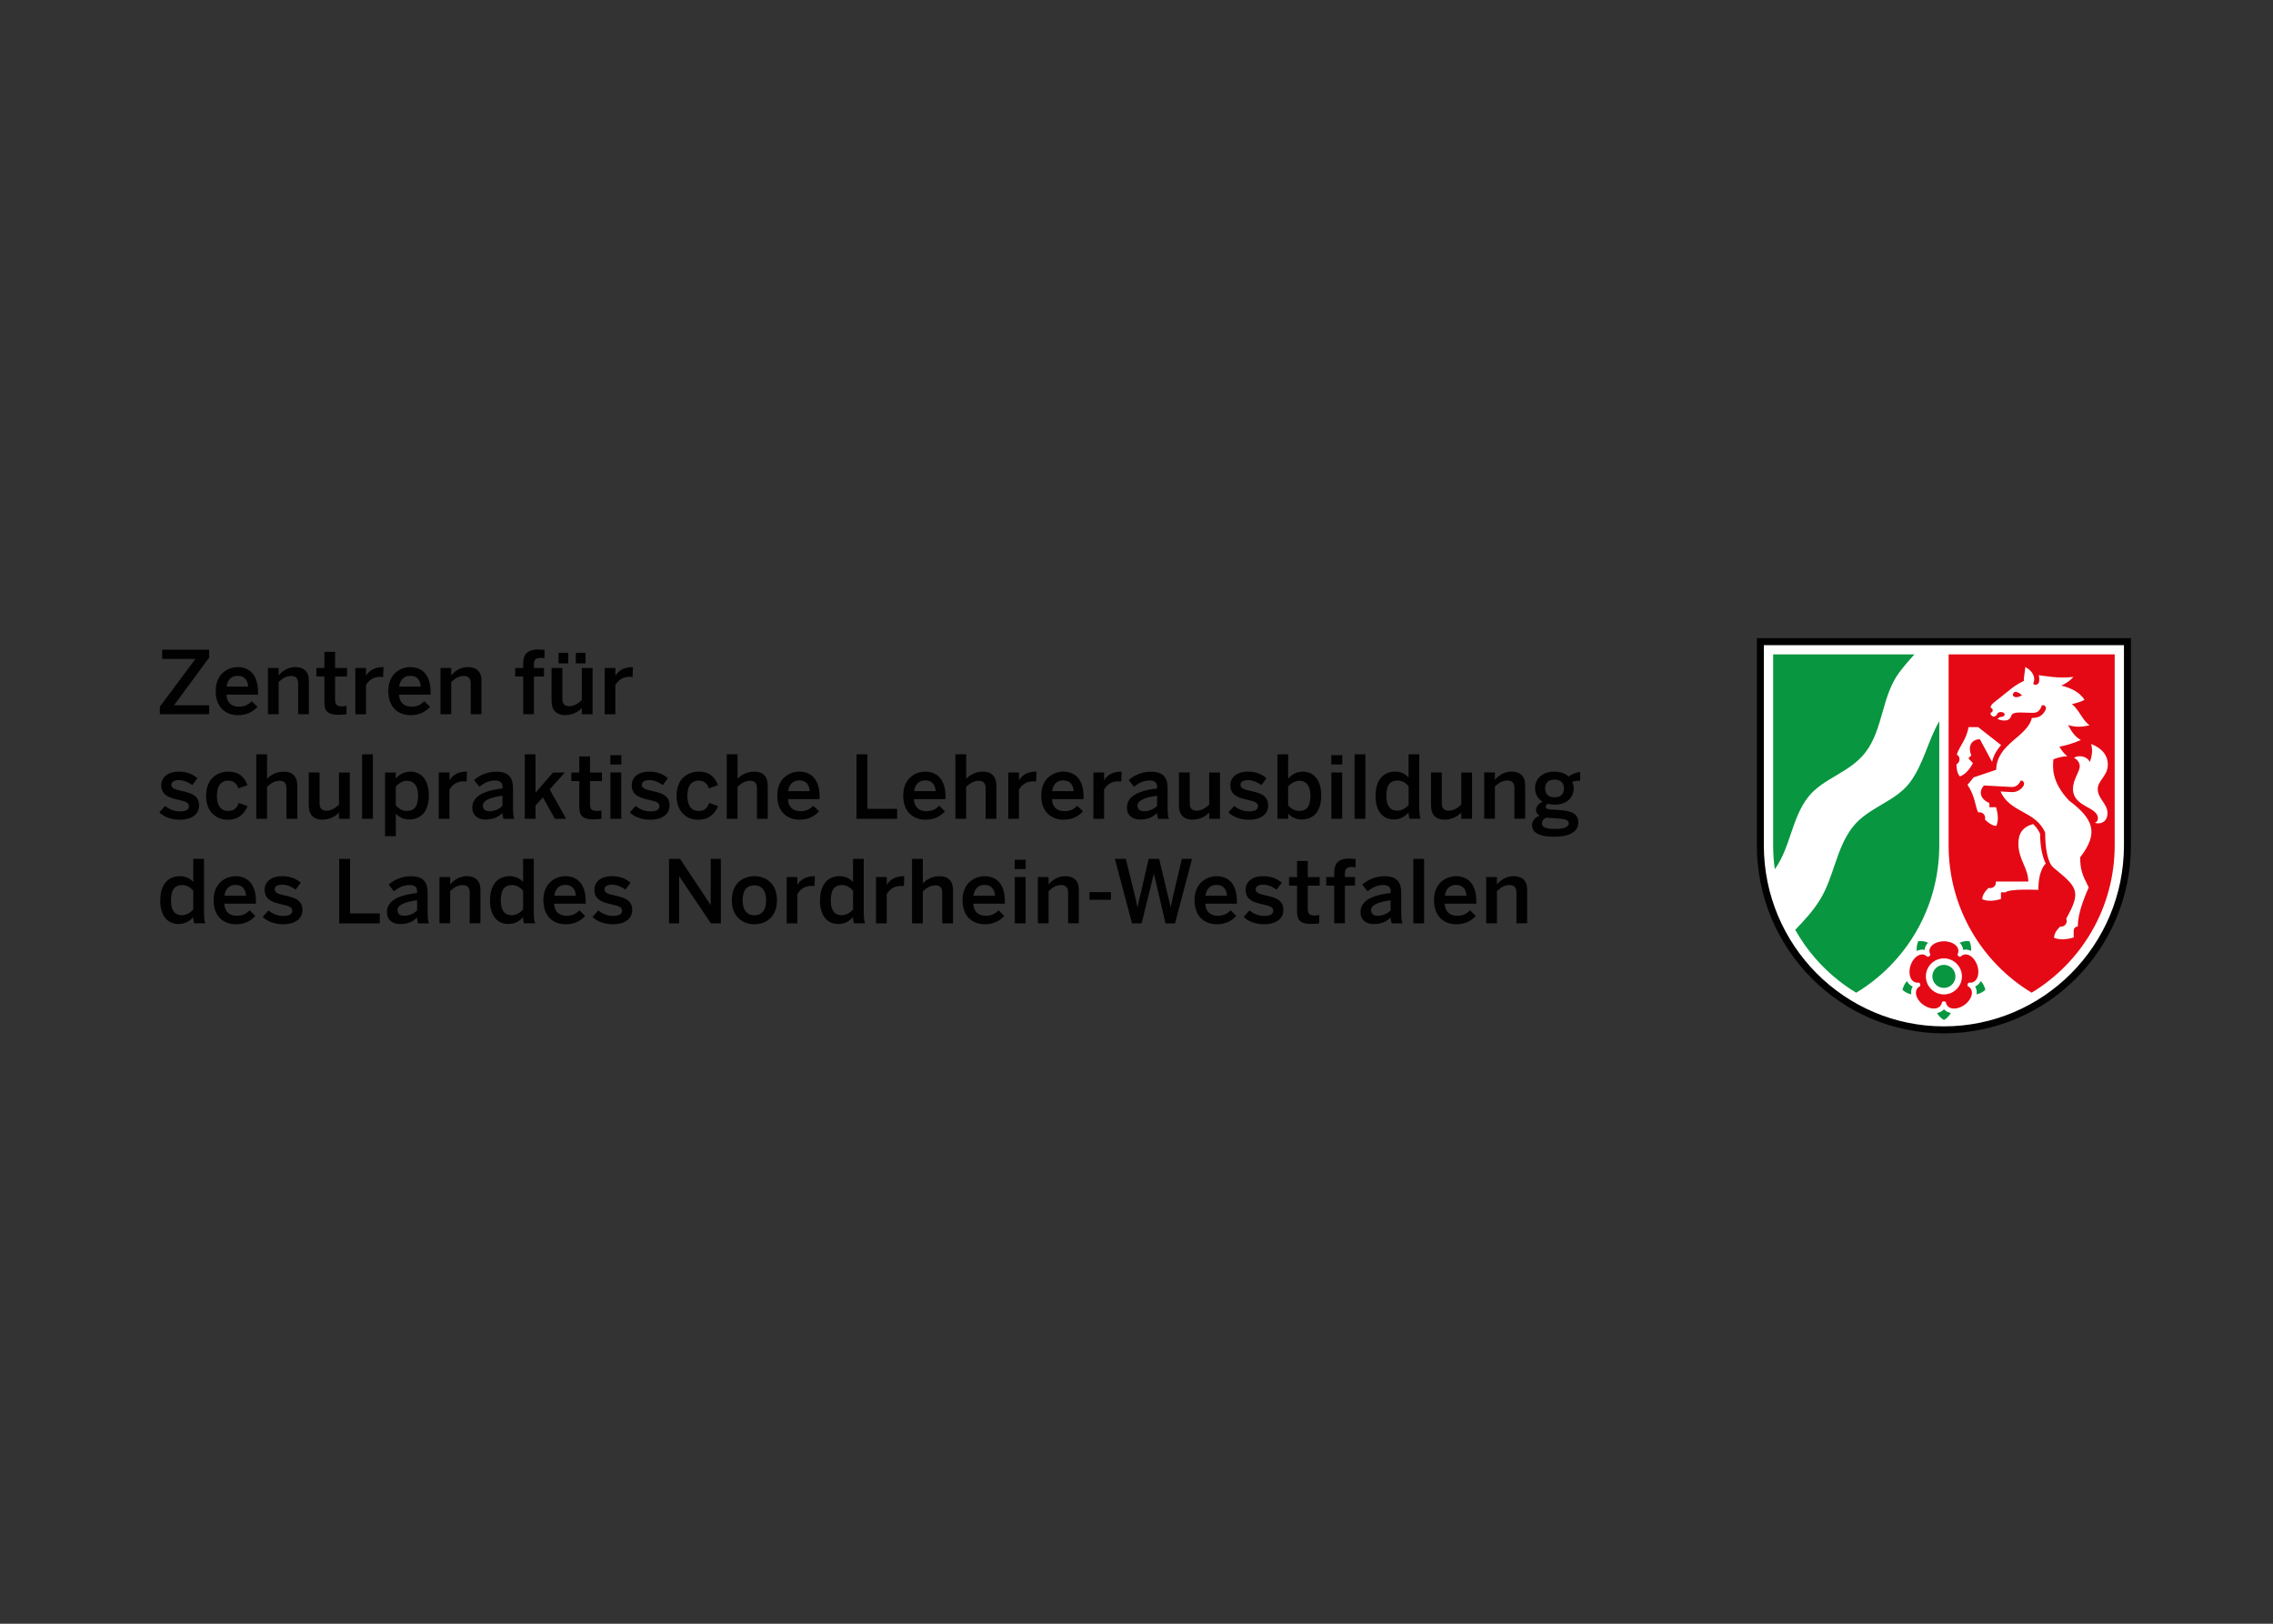 <svg xmlns="http://www.w3.org/2000/svg" id="a" width="560" height="400" viewBox="0 0 560 400"><rect x="0" y="0" width="560" height="400" fill="#333333" stroke="none"/><g id="b"><path id="c" d="M478.92,254.1c-25.19,0-45.62-20.53-45.62-45.86v-50.57h91.24v50.57c0,25.32-20.43,45.86-45.62,45.86Z" fill="#fff" fill-rule="evenodd"></path><path id="d" d="M523.28,208.24c0,24.63-19.88,44.6-44.36,44.6s-44.36-19.97-44.36-44.6v-49.31h88.72v49.31ZM525,157.21v51.03c0,25.57-20.63,46.32-46.08,46.32s-46.08-20.74-46.08-46.32v-51.03h92.16Z" fill="#010102" fill-rule="evenodd"></path><path id="e" d="M477.78,177.65v30.59c0,15.43-8.21,28.91-20.46,36.31-6.24-3.76-11.43-9.11-15.02-15.49,2.23-2.32,4.4-4.67,6.1-7.43,3.46-5.61,3.97-12.7,8.07-17.92,3.79-4.84,10.48-6.18,14.05-10.93,3.4-4.53,4.44-10.27,7.27-15.12ZM436.85,161.21h34.8c-1.3,1.42-2.55,2.88-3.71,4.42-4.39,5.86-3.95,14.03-8.38,19.75-3.87,5.01-10.43,6.32-14.06,10.94-4.11,5.24-4.37,12.45-8.24,17.81-.27-1.93-.41-3.9-.41-5.9v-47.02h0ZM478.92,243.37c-1.57,0-2.84-1.27-2.84-2.84s1.27-2.84,2.84-2.84,2.84,1.27,2.84,2.84c0,1.57-1.27,2.84-2.84,2.84ZM488.01,241.67c.56.61.95,1.37,1.12,2.18-.61.56-1.36.94-2.17,1.1.11-.67.03-1.34-.35-1.93.63-.26,1.09-.75,1.4-1.35ZM482.81,232.24c.75-.35,1.59-.48,2.41-.39.34.75.47,1.59.38,2.41-.6-.31-1.26-.44-1.94-.27-.05-.68-.37-1.27-.85-1.75ZM472.24,234.27c-.1-.82.03-1.66.38-2.42.82-.09,1.65.04,2.4.39-.49.48-.81,1.07-.85,1.76-.66-.16-1.32-.03-1.93.27ZM470.89,244.95c-.81-.16-1.56-.55-2.17-1.1.17-.81.55-1.56,1.11-2.17.3.6.76,1.09,1.4,1.35-.37.59-.45,1.25-.34,1.92ZM480.65,249.53c-.41.72-1,1.32-1.72,1.74-.72-.41-1.31-1.01-1.72-1.73.67-.1,1.28-.39,1.73-.92.44.52,1.05.8,1.72.91Z" fill="#089640"></path><path id="f" d="M483.36,240.53c0,2.45-1.99,4.44-4.44,4.44s-4.44-1.99-4.44-4.44,1.99-4.44,4.44-4.44,4.44,1.99,4.44,4.44ZM473.84,247.53c-1.87-1.35-2.56-3.71-.77-4.61.12-.32,0-.69-.28-.87-1.99.32-2.8-1.99-2.09-4.19.71-2.19,2.73-3.58,4.15-2.16.34.02.65-.21.74-.54-.92-1.79,1.03-3.28,3.34-3.28s4.25,1.49,3.33,3.28c.09.33.4.56.74.54,1.42-1.43,3.44-.03,4.15,2.16.71,2.19-.11,4.51-2.09,4.19-.28.18-.4.55-.28.87,1.79.91,1.1,3.26-.77,4.61-1.87,1.35-4.32,1.29-4.63-.7-.26-.21-.65-.21-.92,0-.3,1.99-2.76,2.05-4.62.69ZM491.72,217.16h7.99c0-3.29-2.44-5.45-2.44-9.3,0-2.52.99-4.1,3.62-4.86.66.6,1.25,1.35,1.73,2.39.02,3.37.59,5.69,1.39,7.36,0,0-1.82,1.38-1.82,6.46,0,0-7.21-.33-8.07.61h-1.14v1.63c-1.78.58-3.43.6-4.61.06,0-1.45,1.55-2.76,1.55-2.76.16,0,.29.03.43.03.76,0,1.38-.62,1.38-1.38,0-.08,0-.16-.02-.24ZM482.88,191.28c-.86-.85-.87-2.67-.86-3,.12-.06.24-.15.34-.25.54-.54.54-1.41,0-1.95-.08-.08-.17-.15-.27-.21.78-2.29,2.29-3.48,2.91-6.74h2.37l5.64,4.42c-1,1.13-1.84,2.46-2.22,4.15l-3-5.59c-1.93,0-3.11,1.59-2.11,3.97l-.73.73,1.12,1.18c-.84,1.65-1.96,2.81-3.18,3.27ZM506.06,231.01c0-1.42,1.39-2.64,1.53-2.76.07.01.14.02.21.02.76,0,1.38-.62,1.38-1.38,0-.21-.05-.41-.13-.58,3.78-6.75,2.78-7.73-3.08-12.52-1.6-1.31-2.1-5.14-2.1-8.66-2.33-5.44-8.63-4.81-11-10.15l2.75.15c1.41.08,2.4-.78,2.87-1.48.44-.65,0-1.55-.7-1.31-.32.88-1.18,1.58-2.14,1.53l-6.83-.37c-1.36,1.35-1.07,3.31,1.31,4.33v1.02h1.63c.58,1.84.6,3.5.06,4.61-1.3,0-2.77-1.55-2.77-1.55,0-.16.03-.3.03-.43,0-.76-.62-1.38-1.38-1.38-.11,0-.21.01-.31.04-.77-1.23-.65-3.86-2.66-6.79l1.52-1.85,5.55-1.87c.16-6.51,7.64-8.01,8.79-12.77,1.6,0,2.6-.47,3.38-1.99.2-.39.11-1.32-.9-1.12-.56,1.58-1.3,1.85-2.33,1.85-2.7,0-4.87-.45-5.23.75-.61,2.03-3.42.76-3.42.76l.69-.5c.06,0,.11.01.17.01.52,0,.94-.27.94-.61s-.42-.61-.94-.61-.94.27-.94.61c0,.02,0,.04,0,.06l-.64.47c-.83,0-.98-.65-1-.96.33,0,.58-.27.58-.61s-.25-.61-.55-.61c.01-.25.15-.76.75-1.23l4.79-3.81c.7-.55,2.08-1.29,2.7-1.61-.08-1.04.32-2.42.32-3.39,0,0,1.41.6,1.99,1.97.43,1.01.16,1.64-.03,2.14.26.41,1.35.41,1.48-.64.05-.41.04-.9-.11-1.46,1.87.2,4.49.84,8.53.43-.82.95-1.87,1.63-2.98,2.13,2.01.48,4.49,1.47,5.72,3.52-.97.49-2.03.82-3.08,1.02,1.93,1.68,2.69,4.2,4.34,5.21-2.14.59-3.91.43-5.3-.05.67,1.37,1.71,2.97,3.14,3.7-1.94.87-3.83,1.37-5.29,1.66.46.76,1.13,1.71,1.95,2.33-1.51.06-2.72.48-3.43.79-.13,1.76-.61,5.42,3.86,10.14,5.96,4.5,7.44,7.92,2.75,13.97,0,3.07.51,4.3,2.1,7.43-.14.31-.79,1.78-1.44,3.58-.71,1.97-1.25,4.14-1.25,6.05,0,0-1.01,0-1.01,1.07v1.63c-1.85.57-3.74.59-4.84.06ZM495.88,171.27c.65,1.08,2.28,0,2.28,0,0,0-1.99-1.88-2.28,0ZM519.3,188.38c0,2.74-2.48,3.93-2.48,5.98,0,2.43,2.4,3.6,2.4,5.93s-1.9,2.83-3.13,2.41c0,0,.77-.19.77-1.13,0-2.87-6.14-2.72-6.14-7.22,0-2.35,1.67-4.23,1.67-5.61,0-.71-.53-1.7-1.44-2.02,1.26-.89,3.37-.35,3.91,1.02.44-1.14.83-2.82.32-4.47,2.88,1.11,4.12,2.98,4.13,5.08h0s0,.01,0,.01ZM480.07,161.21h40.93v47.02c0,15.43-8.21,28.91-20.46,36.31-12.25-7.39-20.46-20.88-20.46-36.31v-47.02h0Z" fill="#e40915" fill-rule="evenodd"></path></g><g id="g"><rect x="38.63" y="160.06" width="356.41" height="109.34" fill="none"></rect><path d="M39.38,175.95v-1.87l8.78-11.76h-8.2v-2.26h11.57v1.93l-8.67,11.76h8.67v2.19h-12.15Z" fill="#010102"></path><path d="M53.14,170.26c0-4.34,3.07-5.92,5.43-5.92,2.55,0,5,1.52,5,6.16v.62h-7.79c.11,2.06,1.37,2.96,3.05,2.96,1.48,0,2.34-.49,3.2-1.33l1.4,1.37c-1.18,1.31-2.75,2.06-4.79,2.06-2.85,0-5.49-1.74-5.49-5.92ZM61.15,169.14c-.15-1.74-1.01-2.66-2.6-2.66-1.29,0-2.47.73-2.73,2.66h5.32Z" fill="#010102"></path><path d="M66.01,175.95v-11.4h2.64v1.82c.86-.99,2.19-2.04,4.08-2.04,2.08,0,3.37,1.07,3.37,3.33v8.28h-2.64v-7.53c0-1.24-.52-1.89-1.72-1.89s-2.12.58-3.09,1.48v7.94h-2.64Z" fill="#010102"></path><path d="M79.92,172.96v-6.31h-1.97v-2.1h1.97v-3.97h2.64v3.97h2.94v2.1h-2.94v5.64c0,1.22.36,1.72,1.67,1.72.39,0,.88-.06,1.14-.15v2.08c-.28.06-1.27.15-1.93.15-2.9,0-3.52-1.07-3.52-3.13Z" fill="#010102"></path><path d="M87.54,175.95v-11.4h2.64v1.87h.04c.71-1.14,1.93-2.08,4.1-2.08h.17l-.09,2.43c-.13-.02-.56-.04-.71-.04-1.7,0-2.77.79-3.52,2.02v7.21h-2.64Z" fill="#010102"></path><path d="M95.66,170.26c0-4.34,3.07-5.92,5.43-5.92,2.55,0,5,1.52,5,6.16v.62h-7.79c.11,2.06,1.37,2.96,3.05,2.96,1.48,0,2.34-.49,3.2-1.33l1.4,1.37c-1.18,1.31-2.75,2.06-4.79,2.06-2.85,0-5.49-1.74-5.49-5.92ZM103.67,169.14c-.15-1.74-1.01-2.66-2.6-2.66-1.29,0-2.47.73-2.73,2.66h5.32Z" fill="#010102"></path><path d="M108.53,175.95v-11.4h2.64v1.82c.86-.99,2.19-2.04,4.08-2.04,2.08,0,3.37,1.07,3.37,3.33v8.28h-2.64v-7.53c0-1.24-.52-1.89-1.72-1.89s-2.12.58-3.09,1.48v7.94h-2.64Z" fill="#010102"></path><path d="M128.9,175.95v-9.3h-1.97v-2.1h1.97v-1.16c0-1.91.79-3.39,3.69-3.39.49,0,1.37.09,1.57.11v2.04c-.17-.04-.6-.09-.9-.09-.94,0-1.72.26-1.72,1.48v1.01h2.49v2.1h-2.49v9.29h-2.64Z" fill="#010102"></path><path d="M135.89,172.73v-8.18h2.66v7.56c0,1.27.54,1.85,1.7,1.85s2.12-.6,3.09-1.48v-7.92h2.66v11.4h-2.66v-1.55c-.73.77-2.1,1.76-4.16,1.76-2,0-3.28-1.18-3.28-3.43ZM137.61,160.81h2.4v2.6h-2.4v-2.6ZM141.86,160.81h2.4v2.6h-2.4v-2.6Z" fill="#010102"></path><path d="M148.98,175.95v-11.4h2.64v1.87h.04c.71-1.14,1.93-2.08,4.1-2.08h.17l-.09,2.43c-.13-.02-.56-.04-.71-.04-1.7,0-2.77.79-3.52,2.02v7.21h-2.64Z" fill="#010102"></path><path d="M39.25,200.14l1.44-1.61c.86.73,2.12,1.35,3.58,1.35s2.28-.36,2.28-1.31-1.16-1.2-2.53-1.52c-1.95-.45-4.29-.97-4.29-3.61,0-2,1.72-3.35,4.23-3.35,2.17,0,3.5.62,4.68,1.61l-1.27,1.72c-.84-.69-2.19-1.24-3.22-1.24-1.46,0-1.93.52-1.93,1.16,0,.92,1.14,1.2,2.49,1.5,1.95.43,4.34.92,4.34,3.58,0,2.4-2.17,3.52-4.76,3.52-2.1,0-3.99-.75-5.02-1.8Z" fill="#010102"></path><path d="M50.78,196.01c0-4.36,2.94-5.92,5.47-5.92,2.83,0,4.04,1.57,4.72,3.33l-2.23.79c-.45-1.29-1.27-1.91-2.53-1.91-1.5,0-2.77.99-2.77,3.71,0,2.43.99,3.76,2.73,3.76,1.2,0,2.04-.36,2.66-1.97l2.19.79c-.82,1.82-2.17,3.35-4.92,3.35-2.64,0-5.32-1.76-5.32-5.92Z" fill="#010102"></path><path d="M63.14,201.7v-15.88h2.66v6.03c.73-.77,2.1-1.76,4.16-1.76s3.28,1.18,3.28,3.43v8.18h-2.66v-7.51c0-1.27-.54-1.85-1.7-1.85s-2.12.6-3.09,1.48v7.88h-2.66Z" fill="#010102"></path><path d="M76.07,198.48v-8.18h2.66v7.56c0,1.27.54,1.85,1.7,1.85s2.12-.6,3.09-1.48v-7.92h2.66v11.4h-2.66v-1.55c-.73.77-2.1,1.76-4.16,1.76s-3.28-1.18-3.28-3.43Z" fill="#010102"></path><path d="M89.21,201.7v-15.88h2.66v15.88h-2.66Z" fill="#010102"></path><path d="M94.87,206v-15.69h2.64v1.5c.75-.9,1.93-1.72,3.63-1.72,2.6,0,4.51,1.95,4.51,5.9s-1.95,5.88-4.87,5.88c-1.22,0-2.43-.49-3.26-1.44v5.56h-2.64ZM103.01,196.01c0-2.4-1.03-3.67-2.73-3.67-1.09,0-2.15.69-2.77,1.44v4.57c.71.92,1.74,1.42,2.68,1.42,2,0,2.81-1.22,2.81-3.76Z" fill="#010102"></path><path d="M108.1,201.7v-11.4h2.64v1.87h.04c.71-1.14,1.93-2.08,4.1-2.08h.17l-.09,2.43c-.13-.02-.56-.04-.71-.04-1.7,0-2.77.79-3.52,2.02v7.21h-2.64Z" fill="#010102"></path><path d="M116.37,198.96c0-2.47,2.1-4.12,7.43-4.72v-.34c0-1.14-.6-1.63-1.87-1.63-1.59,0-2.88.77-3.84,1.55l-1.29-1.65c1.22-1.12,3.13-2.06,5.49-2.06,3.05,0,4.1,1.46,4.1,4.12v4.7c0,1.37.09,2.21.32,2.79h-2.66c-.15-.47-.26-.82-.26-1.46-1.16,1.18-2.51,1.63-4.21,1.63-1.84,0-3.22-1.03-3.22-2.92ZM123.79,198.53v-2.51c-3.16.43-4.83,1.2-4.83,2.45,0,.9.62,1.37,1.59,1.37,1.35,0,2.4-.52,3.24-1.31Z" fill="#010102"></path><path d="M129.29,201.7v-15.88h2.64v9.47l4.31-4.98h2.9l-3.71,4.16,4.04,7.23h-2.77l-2.94-5.28-1.82,2v3.28h-2.64Z" fill="#010102"></path><path d="M142.72,198.72v-6.31h-1.97v-2.1h1.97v-3.97h2.64v3.97h2.94v2.1h-2.94v5.64c0,1.22.36,1.72,1.67,1.72.39,0,.88-.06,1.14-.15v2.08c-.28.06-1.27.15-1.93.15-2.9,0-3.52-1.07-3.52-3.13Z" fill="#010102"></path><path d="M150.37,188.33v-2.3h2.7v2.3h-2.7ZM150.39,201.7v-11.4h2.66v11.4h-2.66Z" fill="#010102"></path><path d="M155.16,200.14l1.44-1.61c.86.73,2.12,1.35,3.58,1.35s2.28-.36,2.28-1.31-1.16-1.2-2.53-1.52c-1.95-.45-4.29-.97-4.29-3.61,0-2,1.72-3.35,4.23-3.35,2.17,0,3.5.62,4.68,1.61l-1.27,1.72c-.84-.69-2.19-1.24-3.22-1.24-1.46,0-1.93.52-1.93,1.16,0,.92,1.14,1.2,2.49,1.5,1.95.43,4.34.92,4.34,3.58,0,2.4-2.17,3.52-4.76,3.52-2.1,0-3.99-.75-5.02-1.8Z" fill="#010102"></path><path d="M166.69,196.01c0-4.36,2.94-5.92,5.47-5.92,2.83,0,4.04,1.57,4.72,3.33l-2.23.79c-.45-1.29-1.27-1.91-2.53-1.91-1.5,0-2.77.99-2.77,3.71,0,2.43.99,3.76,2.73,3.76,1.2,0,2.04-.36,2.66-1.97l2.19.79c-.82,1.82-2.17,3.35-4.92,3.35-2.64,0-5.32-1.76-5.32-5.92Z" fill="#010102"></path><path d="M179.05,201.7v-15.88h2.66v6.03c.73-.77,2.1-1.76,4.16-1.76s3.28,1.18,3.28,3.43v8.18h-2.66v-7.51c0-1.27-.54-1.85-1.7-1.85s-2.12.6-3.09,1.48v7.88h-2.66Z" fill="#010102"></path><path d="M191.49,196.01c0-4.34,3.07-5.92,5.43-5.92,2.55,0,5,1.52,5,6.16v.62h-7.79c.11,2.06,1.37,2.96,3.05,2.96,1.48,0,2.34-.49,3.2-1.33l1.4,1.37c-1.18,1.31-2.75,2.06-4.79,2.06-2.85,0-5.49-1.74-5.49-5.92ZM199.5,194.9c-.15-1.74-1.01-2.66-2.6-2.66-1.29,0-2.47.73-2.73,2.66h5.32Z" fill="#010102"></path><path d="M211.02,201.7v-15.88h2.68v13.44h7.32v2.45h-10Z" fill="#010102"></path><path d="M222.52,196.01c0-4.34,3.07-5.92,5.43-5.92,2.55,0,5,1.52,5,6.16v.62h-7.79c.11,2.06,1.37,2.96,3.05,2.96,1.48,0,2.34-.49,3.2-1.33l1.4,1.37c-1.18,1.31-2.75,2.06-4.79,2.06-2.85,0-5.49-1.74-5.49-5.92ZM230.53,194.9c-.15-1.74-1.01-2.66-2.6-2.66-1.29,0-2.47.73-2.73,2.66h5.32Z" fill="#010102"></path><path d="M235.38,201.7v-15.88h2.66v6.03c.73-.77,2.1-1.76,4.16-1.76s3.28,1.18,3.28,3.43v8.18h-2.66v-7.51c0-1.27-.54-1.85-1.7-1.85s-2.12.6-3.09,1.48v7.88h-2.66Z" fill="#010102"></path><path d="M248.41,201.7v-11.4h2.64v1.87h.04c.71-1.14,1.93-2.08,4.1-2.08h.17l-.09,2.43c-.13-.02-.56-.04-.71-.04-1.7,0-2.77.79-3.52,2.02v7.21h-2.64Z" fill="#010102"></path><path d="M256.53,196.01c0-4.34,3.07-5.92,5.43-5.92,2.55,0,5,1.52,5,6.16v.62h-7.79c.11,2.06,1.37,2.96,3.05,2.96,1.48,0,2.34-.49,3.2-1.33l1.4,1.37c-1.18,1.31-2.75,2.06-4.79,2.06-2.85,0-5.49-1.74-5.49-5.92ZM264.53,194.9c-.15-1.74-1.01-2.66-2.6-2.66-1.29,0-2.47.73-2.73,2.66h5.32Z" fill="#010102"></path><path d="M269.38,201.7v-11.4h2.64v1.87h.04c.71-1.14,1.93-2.08,4.1-2.08h.17l-.09,2.43c-.13-.02-.56-.04-.71-.04-1.7,0-2.77.79-3.52,2.02v7.21h-2.64Z" fill="#010102"></path><path d="M277.65,198.96c0-2.47,2.1-4.12,7.43-4.72v-.34c0-1.14-.6-1.63-1.87-1.63-1.59,0-2.88.77-3.84,1.55l-1.29-1.65c1.22-1.12,3.13-2.06,5.49-2.06,3.05,0,4.1,1.46,4.1,4.12v4.7c0,1.37.09,2.21.32,2.79h-2.66c-.15-.47-.26-.82-.26-1.46-1.16,1.18-2.51,1.63-4.21,1.63-1.85,0-3.22-1.03-3.22-2.92ZM285.08,198.53v-2.51c-3.16.43-4.83,1.2-4.83,2.45,0,.9.62,1.37,1.59,1.37,1.35,0,2.4-.52,3.24-1.31Z" fill="#010102"></path><path d="M290.46,198.48v-8.18h2.66v7.56c0,1.27.54,1.85,1.7,1.85s2.12-.6,3.09-1.48v-7.92h2.66v11.4h-2.66v-1.55c-.73.77-2.1,1.76-4.16,1.76s-3.28-1.18-3.28-3.43Z" fill="#010102"></path><path d="M302.64,200.14l1.44-1.61c.86.73,2.12,1.35,3.58,1.35s2.28-.36,2.28-1.31-1.16-1.2-2.53-1.52c-1.95-.45-4.29-.97-4.29-3.61,0-2,1.72-3.35,4.23-3.35,2.17,0,3.5.62,4.68,1.61l-1.27,1.72c-.84-.69-2.19-1.24-3.22-1.24-1.46,0-1.93.52-1.93,1.16,0,.92,1.14,1.2,2.49,1.5,1.95.43,4.34.92,4.34,3.58,0,2.4-2.17,3.52-4.76,3.52-2.1,0-3.99-.75-5.02-1.8Z" fill="#010102"></path><path d="M317.37,200.44v1.27h-2.64v-15.88h2.64v5.99c.75-.9,1.93-1.72,3.63-1.72,2.6,0,4.51,1.95,4.51,5.9s-1.95,5.88-4.87,5.88c-1.22,0-2.43-.49-3.26-1.44ZM322.86,196.01c0-2.4-1.03-3.67-2.73-3.67-1.09,0-2.15.69-2.77,1.44v4.57c.71.92,1.74,1.42,2.68,1.42,2,0,2.81-1.22,2.81-3.76Z" fill="#010102"></path><path d="M327.99,188.33v-2.3h2.7v2.3h-2.7ZM328.01,201.7v-11.4h2.66v11.4h-2.66Z" fill="#010102"></path><path d="M333.73,201.7v-15.88h2.66v15.88h-2.66Z" fill="#010102"></path><path d="M338.9,196.03c0-3.95,1.95-5.95,4.87-5.95,1.22,0,2.43.49,3.26,1.44v-5.71h2.64v13.09c0,1.37.09,2.21.34,2.79h-2.73c-.15-.32-.26-.97-.26-1.55-.84.97-1.93,1.72-3.63,1.72-2.6,0-4.51-1.89-4.51-5.84ZM347.04,198.27v-4.57c-.71-.92-1.74-1.42-2.68-1.42-2,0-2.81,1.29-2.81,3.82s1.03,3.61,2.73,3.61c1.09,0,2.15-.68,2.77-1.44Z" fill="#010102"></path><path d="M352.56,198.48v-8.18h2.66v7.56c0,1.27.54,1.85,1.7,1.85s2.12-.6,3.09-1.48v-7.92h2.66v11.4h-2.66v-1.55c-.73.77-2.1,1.76-4.16,1.76s-3.28-1.18-3.28-3.43Z" fill="#010102"></path><path d="M365.66,201.7v-11.4h2.64v1.82c.86-.99,2.19-2.04,4.08-2.04,2.08,0,3.37,1.07,3.37,3.33v8.28h-2.64v-7.53c0-1.24-.52-1.89-1.72-1.89s-2.12.58-3.09,1.48v7.94h-2.64Z" fill="#010102"></path><path d="M377.45,203.33c0-1.14.71-1.95,1.87-2.4-.58-.3-.88-.77-.88-1.4,0-.86.69-1.57,1.55-2.08-1.16-.73-1.8-1.89-1.8-3.28,0-2.34,1.8-4.08,4.79-4.08,1.57,0,2.73.52,3.5,1.2.73-.58,1.89-1.03,2.83-1.12v2.15c-.52,0-1.24.06-2,.3.26.41.41.94.41,1.55,0,2.38-1.78,4.06-4.74,4.06-.64,0-1.03-.09-1.59-.24-.34.19-.58.43-.58.73,0,.45.3.6,1.31.69l2.02.13c3.37.21,4.7,1.12,4.7,3.11,0,2.34-2.36,3.48-5.88,3.48-3.93,0-5.49-1.14-5.49-2.79ZM386.49,202.88c0-.82-.58-1.12-2.9-1.27l-1.97-.13c-.24,0-.45-.02-.69-.06-.75.34-1.05.88-1.05,1.46,0,1.01,1.16,1.33,3.48,1.33,1.93,0,3.13-.52,3.13-1.33ZM385.31,194.25c0-1.42-.82-2.19-2.32-2.19s-2.32.79-2.32,2.19.88,2.15,2.34,2.15,2.3-.75,2.3-2.15Z" fill="#010102"></path><path d="M39.49,221.79c0-3.95,1.95-5.95,4.87-5.95,1.22,0,2.43.49,3.26,1.44v-5.71h2.64v13.09c0,1.37.09,2.21.34,2.79h-2.73c-.15-.32-.26-.97-.26-1.55-.84.97-1.93,1.72-3.63,1.72-2.6,0-4.51-1.89-4.51-5.84ZM47.62,224.02v-4.57c-.71-.92-1.74-1.42-2.68-1.42-2,0-2.81,1.29-2.81,3.82s1.03,3.61,2.73,3.61c1.09,0,2.15-.69,2.77-1.44Z" fill="#010102"></path><path d="M52.62,221.77c0-4.34,3.07-5.92,5.43-5.92,2.55,0,5,1.52,5,6.16v.62h-7.79c.11,2.06,1.37,2.96,3.05,2.96,1.48,0,2.34-.49,3.2-1.33l1.4,1.37c-1.18,1.31-2.75,2.06-4.79,2.06-2.85,0-5.49-1.74-5.49-5.92ZM60.63,220.65c-.15-1.74-1.01-2.66-2.6-2.66-1.29,0-2.47.73-2.73,2.66h5.32Z" fill="#010102"></path><path d="M64.71,225.89l1.44-1.61c.86.73,2.12,1.35,3.58,1.35s2.28-.36,2.28-1.31-1.16-1.2-2.53-1.52c-1.95-.45-4.29-.97-4.29-3.61,0-2,1.72-3.35,4.23-3.35,2.17,0,3.5.62,4.68,1.61l-1.27,1.72c-.84-.69-2.19-1.24-3.22-1.24-1.46,0-1.93.52-1.93,1.16,0,.92,1.14,1.2,2.49,1.5,1.95.43,4.34.92,4.34,3.58,0,2.4-2.17,3.52-4.76,3.52-2.1,0-3.99-.75-5.02-1.8Z" fill="#010102"></path><path d="M83.57,227.46v-15.88h2.68v13.44h7.32v2.45h-10Z" fill="#010102"></path><path d="M95.34,224.71c0-2.47,2.1-4.12,7.43-4.72v-.34c0-1.14-.6-1.63-1.87-1.63-1.59,0-2.88.77-3.84,1.55l-1.29-1.65c1.22-1.12,3.13-2.06,5.49-2.06,3.05,0,4.1,1.46,4.1,4.12v4.7c0,1.37.09,2.21.32,2.79h-2.66c-.15-.47-.26-.82-.26-1.46-1.16,1.18-2.51,1.63-4.21,1.63-1.85,0-3.22-1.03-3.22-2.92ZM102.76,224.28v-2.51c-3.16.43-4.83,1.2-4.83,2.45,0,.9.62,1.37,1.59,1.37,1.35,0,2.4-.52,3.24-1.31Z" fill="#010102"></path><path d="M108.27,227.46v-11.4h2.64v1.82c.86-.99,2.19-2.04,4.08-2.04,2.08,0,3.37,1.07,3.37,3.33v8.28h-2.64v-7.53c0-1.24-.52-1.89-1.72-1.89s-2.12.58-3.09,1.48v7.94h-2.64Z" fill="#010102"></path><path d="M120.74,221.79c0-3.95,1.95-5.95,4.87-5.95,1.22,0,2.43.49,3.26,1.44v-5.71h2.64v13.09c0,1.37.09,2.21.34,2.79h-2.73c-.15-.32-.26-.97-.26-1.55-.84.97-1.93,1.72-3.63,1.72-2.6,0-4.51-1.89-4.51-5.84ZM128.87,224.02v-4.57c-.71-.92-1.74-1.42-2.68-1.42-2,0-2.81,1.29-2.81,3.82s1.03,3.61,2.73,3.61c1.09,0,2.15-.69,2.77-1.44Z" fill="#010102"></path><path d="M133.87,221.77c0-4.34,3.07-5.92,5.43-5.92,2.55,0,5,1.52,5,6.16v.62h-7.79c.11,2.06,1.37,2.96,3.05,2.96,1.48,0,2.34-.49,3.2-1.33l1.4,1.37c-1.18,1.31-2.75,2.06-4.79,2.06-2.85,0-5.49-1.74-5.49-5.92ZM141.88,220.65c-.15-1.74-1.01-2.66-2.6-2.66-1.29,0-2.47.73-2.73,2.66h5.32Z" fill="#010102"></path><path d="M145.96,225.89l1.44-1.61c.86.73,2.12,1.35,3.58,1.35s2.28-.36,2.28-1.31-1.16-1.2-2.53-1.52c-1.95-.45-4.29-.97-4.29-3.61,0-2,1.72-3.35,4.23-3.35,2.17,0,3.5.62,4.68,1.61l-1.27,1.72c-.84-.69-2.19-1.24-3.22-1.24-1.46,0-1.93.52-1.93,1.16,0,.92,1.14,1.2,2.49,1.5,1.95.43,4.34.92,4.34,3.58,0,2.4-2.17,3.52-4.76,3.52-2.1,0-3.99-.75-5.02-1.8Z" fill="#010102"></path><path d="M164.82,227.46v-15.88h2.73l7.51,11.33h.04v-11.33h2.49v15.88h-2.45l-7.79-11.57h-.04v11.57h-2.49Z" fill="#010102"></path><path d="M180.3,221.77c0-4.21,2.77-5.92,5.56-5.92s5.56,1.72,5.56,5.92-2.79,5.92-5.56,5.92c-2.77,0-5.56-1.76-5.56-5.92ZM188.76,221.77c0-2.12-.9-3.67-2.9-3.67s-2.9,1.37-2.9,3.67c0,2.17.88,3.71,2.9,3.71,1.91,0,2.9-1.37,2.9-3.71Z" fill="#010102"></path><path d="M193.81,227.46v-11.4h2.64v1.87h.04c.71-1.14,1.93-2.08,4.1-2.08h.17l-.09,2.43c-.13-.02-.56-.04-.71-.04-1.7,0-2.77.79-3.52,2.02v7.21h-2.64Z" fill="#010102"></path><path d="M202.03,221.79c0-3.95,1.95-5.95,4.87-5.95,1.22,0,2.43.49,3.26,1.44v-5.71h2.64v13.09c0,1.37.09,2.21.34,2.79h-2.73c-.15-.32-.26-.97-.26-1.55-.84.97-1.93,1.72-3.63,1.72-2.6,0-4.51-1.89-4.51-5.84ZM210.17,224.02v-4.57c-.71-.92-1.74-1.42-2.68-1.42-2,0-2.81,1.29-2.81,3.82s1.03,3.61,2.73,3.61c1.09,0,2.15-.69,2.77-1.44Z" fill="#010102"></path><path d="M215.83,227.46v-11.4h2.64v1.87h.04c.71-1.14,1.93-2.08,4.1-2.08h.17l-.09,2.43c-.13-.02-.56-.04-.71-.04-1.7,0-2.77.79-3.52,2.02v7.21h-2.64Z" fill="#010102"></path><path d="M224.7,227.46v-15.88h2.66v6.03c.73-.77,2.1-1.76,4.16-1.76s3.28,1.18,3.28,3.43v8.18h-2.66v-7.51c0-1.27-.54-1.85-1.7-1.85s-2.12.6-3.09,1.48v7.88h-2.66Z" fill="#010102"></path><path d="M237.14,221.77c0-4.34,3.07-5.92,5.43-5.92,2.55,0,5,1.52,5,6.16v.62h-7.79c.11,2.06,1.37,2.96,3.05,2.96,1.48,0,2.34-.49,3.2-1.33l1.4,1.37c-1.18,1.31-2.75,2.06-4.79,2.06-2.85,0-5.49-1.74-5.49-5.92ZM245.15,220.65c-.15-1.74-1.01-2.66-2.6-2.66-1.29,0-2.47.73-2.73,2.66h5.32Z" fill="#010102"></path><path d="M250,214.09v-2.3h2.7v2.3h-2.7ZM250.02,227.46v-11.4h2.66v11.4h-2.66Z" fill="#010102"></path><path d="M255.7,227.46v-11.4h2.64v1.82c.86-.99,2.19-2.04,4.08-2.04,2.08,0,3.37,1.07,3.37,3.33v8.28h-2.64v-7.53c0-1.24-.52-1.89-1.72-1.89s-2.12.58-3.09,1.48v7.94h-2.64Z" fill="#010102"></path><path d="M268.41,221.66v-1.89h5.3v1.89h-5.3Z" fill="#010102"></path><path d="M278.9,227.46l-4.23-15.88h2.7l2.02,8.22c.32,1.27.62,2.45.84,3.69h.04c.21-1.22.49-2.4.82-3.67l1.91-8.24h2.58l1.97,8.28c.34,1.35.6,2.3.84,3.63h.04c.24-1.37.47-2.21.77-3.56l1.97-8.35h2.51l-4.19,15.88h-2.34l-2.85-12.17h-.04l-3,12.17h-2.36Z" fill="#010102"></path><path d="M294.3,221.77c0-4.34,3.07-5.92,5.43-5.92,2.55,0,5,1.52,5,6.16v.62h-7.79c.11,2.06,1.37,2.96,3.05,2.96,1.48,0,2.34-.49,3.2-1.33l1.4,1.37c-1.18,1.31-2.75,2.06-4.79,2.06-2.85,0-5.49-1.74-5.49-5.92ZM302.31,220.65c-.15-1.74-1.01-2.66-2.6-2.66-1.29,0-2.47.73-2.73,2.66h5.32Z" fill="#010102"></path><path d="M306.39,225.89l1.44-1.61c.86.73,2.12,1.35,3.58,1.35s2.28-.36,2.28-1.31-1.16-1.2-2.53-1.52c-1.95-.45-4.29-.97-4.29-3.61,0-2,1.72-3.35,4.23-3.35,2.17,0,3.5.62,4.68,1.61l-1.27,1.72c-.84-.69-2.19-1.24-3.22-1.24-1.46,0-1.93.52-1.93,1.16,0,.92,1.14,1.2,2.49,1.5,1.95.43,4.34.92,4.34,3.58,0,2.4-2.17,3.52-4.76,3.52-2.1,0-3.99-.75-5.02-1.8Z" fill="#010102"></path><path d="M319.56,224.48v-6.31h-1.97v-2.1h1.97v-3.97h2.64v3.97h2.94v2.1h-2.94v5.64c0,1.22.36,1.72,1.67,1.72.39,0,.88-.06,1.14-.15v2.08c-.28.06-1.27.15-1.93.15-2.9,0-3.52-1.07-3.52-3.13Z" fill="#010102"></path><path d="M328.71,227.46v-9.3h-1.97v-2.1h1.97v-1.16c0-1.91.79-3.39,3.69-3.39.49,0,1.37.09,1.57.11v2.04c-.17-.04-.6-.09-.9-.09-.94,0-1.72.26-1.72,1.48v1.01h2.49v2.1h-2.49v9.29h-2.64Z" fill="#010102"></path><path d="M335.2,224.71c0-2.47,2.1-4.12,7.43-4.72v-.34c0-1.14-.6-1.63-1.87-1.63-1.59,0-2.88.77-3.84,1.55l-1.29-1.65c1.22-1.12,3.13-2.06,5.49-2.06,3.05,0,4.1,1.46,4.1,4.12v4.7c0,1.37.09,2.21.32,2.79h-2.66c-.15-.47-.26-.82-.26-1.46-1.16,1.18-2.51,1.63-4.21,1.63-1.85,0-3.22-1.03-3.22-2.92ZM342.62,224.28v-2.51c-3.16.43-4.83,1.2-4.83,2.45,0,.9.62,1.37,1.59,1.37,1.35,0,2.4-.52,3.24-1.31Z" fill="#010102"></path><path d="M348.19,227.46v-15.88h2.66v15.88h-2.66Z" fill="#010102"></path><path d="M353.29,221.77c0-4.34,3.07-5.92,5.43-5.92,2.55,0,5,1.52,5,6.16v.62h-7.79c.11,2.06,1.37,2.96,3.05,2.96,1.48,0,2.34-.49,3.2-1.33l1.4,1.37c-1.18,1.31-2.75,2.06-4.79,2.06-2.85,0-5.49-1.74-5.49-5.92ZM361.3,220.65c-.15-1.74-1.01-2.66-2.6-2.66-1.29,0-2.47.73-2.73,2.66h5.32Z" fill="#010102"></path><path d="M366.16,227.46v-11.4h2.64v1.82c.86-.99,2.19-2.04,4.08-2.04,2.08,0,3.37,1.07,3.37,3.33v8.28h-2.64v-7.53c0-1.24-.52-1.89-1.72-1.89s-2.12.58-3.09,1.48v7.94h-2.64Z" fill="#010102"></path></g></svg>